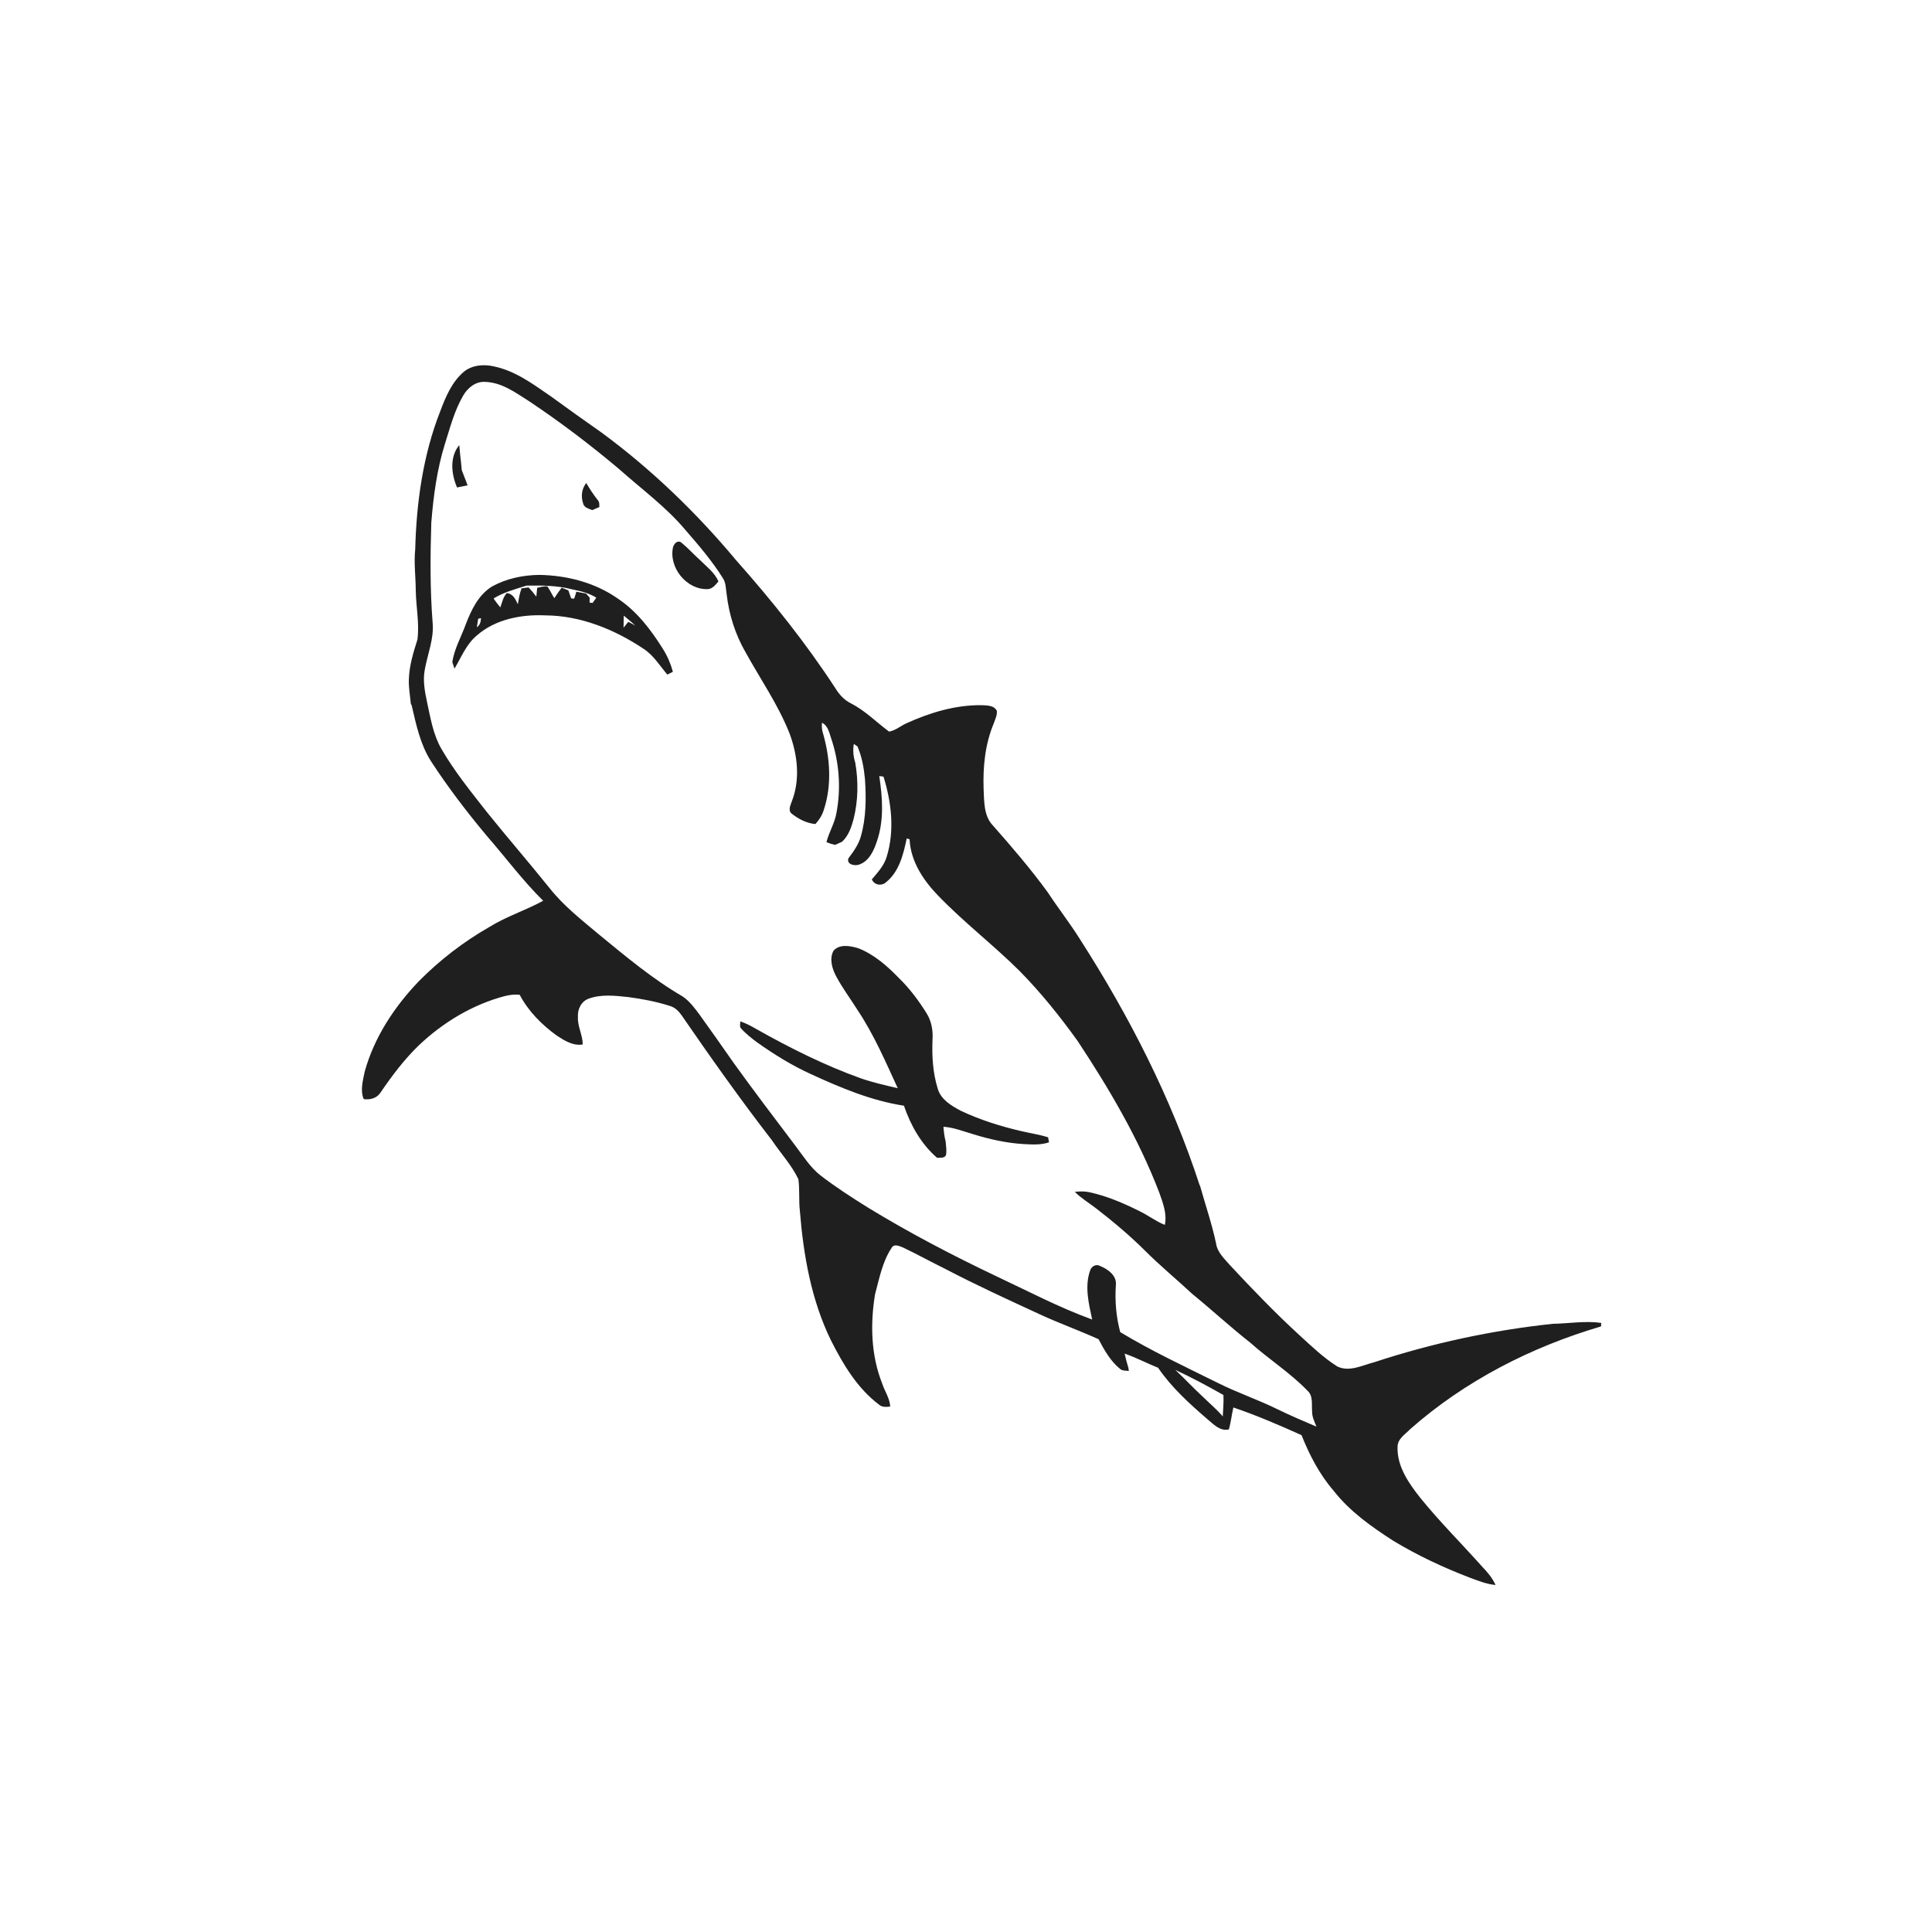 <svg xmlns="http://www.w3.org/2000/svg" width="1024pt" height="1024pt" viewBox="0 0 1024 1024" version="1.1">
<g id="#ffffffff">
<path fill="#ffffff" opacity="0" d=" M 0.00 0.00 L 1024.00 0.00 L 1024.00 1024.00 L 0.00 1024.00 L 0.00 0.00 M 245.97 196.94 C 239.54 202.33 236.22 210.29 233.34 217.95 C 224.20 241.19 220.73 266.29 220.07 291.14 C 219.33 298.40 220.32 305.67 220.36 312.94 C 220.50 321.62 222.35 330.27 221.26 338.96 C 219.07 345.86 216.90 352.88 216.70 360.18 C 216.54 364.52 217.38 368.82 217.76 373.14 L 218.17 373.76 C 220.55 383.94 222.70 394.46 228.40 403.42 C 237.39 417.23 247.41 430.35 257.99 442.99 C 267.96 454.46 277.07 466.71 287.89 477.43 C 278.64 482.49 268.46 485.69 259.48 491.26 C 245.76 499.09 233.13 508.80 222.03 520.03 C 209.04 533.57 198.34 549.77 193.30 567.98 C 192.36 572.74 190.84 577.81 192.75 582.53 C 196.24 583.10 199.93 582.02 201.83 578.86 C 207.84 570.05 214.29 561.49 221.98 554.06 C 234.81 541.88 250.45 532.45 267.62 527.92 C 270.17 527.32 272.84 526.93 275.46 527.28 C 280.06 536.03 287.18 543.16 295.15 548.92 C 299.21 551.56 303.76 554.44 308.85 553.59 C 308.86 548.55 306.02 544.01 306.32 538.95 C 306.00 534.90 308.19 530.56 312.19 529.25 C 318.82 526.87 326.04 527.74 332.90 528.46 C 340.39 529.44 347.86 530.87 355.07 533.17 C 357.60 533.89 359.57 535.77 361.08 537.86 C 376.62 560.45 392.48 582.83 409.25 604.52 C 413.84 611.37 419.61 617.52 423.16 625.01 C 423.93 630.63 423.29 636.35 423.97 642.00 C 425.85 665.44 430.03 689.18 440.45 710.47 C 446.85 723.13 454.38 735.81 465.90 744.48 C 467.54 745.98 469.80 745.71 471.84 745.51 C 471.59 741.04 468.86 737.34 467.54 733.19 C 461.61 718.23 461.21 701.63 463.81 685.91 C 466.08 677.57 467.68 668.72 472.56 661.42 C 473.83 659.02 476.74 660.46 478.63 661.21 C 486.25 664.83 493.63 668.93 501.21 672.65 C 517.61 681.22 534.44 688.92 551.24 696.68 C 561.44 701.38 572.02 705.19 582.26 709.81 C 585.24 715.48 588.48 721.28 593.50 725.41 C 594.78 726.67 596.65 726.42 598.30 726.64 C 598.24 726.23 598.13 725.40 598.07 724.98 C 597.32 722.49 596.63 719.97 596.08 717.44 C 602.15 719.53 607.85 722.56 613.81 724.94 C 620.95 735.41 630.41 743.96 639.95 752.19 C 643.20 754.85 646.68 758.77 651.35 757.61 C 652.40 753.79 652.82 749.84 653.71 745.99 C 666.02 750.17 678.00 755.33 689.85 760.67 C 694.05 771.24 699.38 781.49 706.86 790.14 C 715.42 801.08 726.86 809.18 738.44 816.63 C 751.28 824.40 764.92 830.78 778.92 836.16 C 783.39 837.81 787.87 839.65 792.67 840.07 C 791.01 836.39 788.42 833.30 785.65 830.43 C 774.78 818.25 763.18 806.72 752.90 794.03 C 746.75 786.28 740.42 777.31 740.73 766.97 C 740.68 762.60 744.78 760.26 747.45 757.46 C 776.44 731.89 811.61 713.90 848.58 703.03 C 848.61 702.57 848.67 701.63 848.69 701.17 C 840.13 699.95 831.52 701.51 822.94 701.65 C 790.79 705.08 759.01 711.92 728.30 722.03 C 722.05 723.64 715.13 727.34 708.80 724.25 C 701.56 719.67 695.32 713.71 689.03 707.95 C 676.01 696.04 663.79 683.33 651.78 670.43 C 648.82 666.99 645.16 663.70 644.51 658.94 C 642.36 648.71 638.93 638.82 636.13 628.77 L 635.80 628.08 C 620.77 582.01 598.53 538.53 572.41 497.81 C 567.04 489.25 560.81 481.29 555.27 472.86 C 546.30 460.59 536.42 449.01 526.36 437.64 C 521.31 432.50 521.66 424.68 521.33 418.00 C 520.94 406.28 522.14 394.29 526.72 383.40 C 527.46 381.26 528.56 379.12 528.36 376.81 C 526.86 373.69 522.92 373.91 520.00 373.76 C 506.48 373.64 493.24 377.60 481.00 383.10 C 477.65 384.46 474.82 387.17 471.21 387.76 C 464.54 382.79 458.61 376.72 451.15 372.87 C 447.64 371.17 444.91 368.29 442.92 365.00 C 427.20 340.90 409.20 318.38 390.11 296.89 C 369.07 271.67 345.25 248.72 318.79 229.23 C 309.80 222.91 300.83 216.56 291.96 210.07 C 282.67 203.68 273.27 196.63 262.01 194.25 C 256.63 192.96 250.43 193.39 245.97 196.94 Z" />
<path fill="#ffffff" opacity="0" d=" M 245.55 209.59 C 247.87 205.56 252.10 202.13 256.96 202.41 C 265.84 202.58 273.21 208.08 280.39 212.63 C 297.04 223.73 313.00 235.86 328.30 248.75 C 340.07 259.28 353.02 268.66 363.22 280.83 C 370.28 288.95 377.34 297.17 383.06 306.31 C 384.85 308.89 384.65 312.12 385.16 315.08 C 386.41 325.85 389.76 336.39 395.20 345.79 C 403.03 359.96 412.37 373.40 418.38 388.50 C 422.73 399.99 424.25 413.09 419.67 424.76 C 418.95 426.80 417.51 429.66 419.69 431.31 C 423.30 434.13 427.56 436.38 432.20 436.75 C 434.18 434.58 435.79 432.07 436.63 429.24 C 441.05 415.91 439.95 401.29 436.01 387.99 C 435.59 386.36 435.49 384.71 435.69 383.04 C 438.68 384.58 439.43 387.92 440.37 390.86 C 444.81 403.69 445.89 417.76 443.29 431.09 C 442.35 436.45 439.34 441.11 438.04 446.37 C 439.52 446.98 441.05 447.46 442.62 447.81 C 443.82 447.24 445.04 446.69 446.27 446.17 C 449.73 443.03 451.24 438.48 452.42 434.11 C 454.86 424.34 455.02 414.05 453.29 404.15 C 452.26 400.96 451.97 397.60 452.55 394.29 C 453.03 394.63 454.00 395.31 454.49 395.64 C 456.85 401.10 457.87 407.02 458.45 412.91 C 459.11 423.06 459.11 433.42 456.27 443.28 C 455.06 447.68 452.39 451.33 449.69 454.90 C 448.57 458.16 452.84 459.05 455.18 458.30 C 460.66 456.57 463.21 450.73 464.85 445.69 C 468.62 434.61 467.76 422.71 466.03 411.34 C 466.59 411.41 467.70 411.55 468.26 411.61 C 472.50 425.20 474.23 440.15 470.01 453.96 C 468.65 458.72 465.22 462.39 462.11 466.08 C 463.29 469.10 467.26 469.76 469.59 467.63 C 476.62 462.02 478.80 452.76 480.59 444.40 C 480.97 444.51 481.72 444.73 482.10 444.85 C 482.65 456.51 489.39 466.63 497.28 474.76 C 510.90 488.87 526.51 500.85 540.42 514.65 C 551.71 526.14 561.85 538.73 571.22 551.83 C 587.94 577.12 603.42 603.45 614.33 631.82 C 616.29 637.38 618.64 643.20 617.38 649.21 C 612.69 647.38 608.70 644.25 604.21 642.05 C 595.65 637.78 586.78 633.92 577.40 631.90 C 574.85 631.32 572.24 631.43 569.67 631.71 C 573.12 635.16 577.34 637.65 581.17 640.63 C 590.00 647.46 598.57 654.65 606.50 662.51 C 614.65 670.70 623.58 678.04 632.04 685.90 C 642.35 694.29 652.10 703.34 662.56 711.55 C 672.40 720.36 683.69 727.48 692.90 737.00 C 696.13 739.80 695.10 744.32 695.44 748.08 C 695.39 750.95 696.70 753.56 697.77 756.15 C 690.83 753.20 683.90 750.26 677.13 746.95 C 666.65 741.77 655.53 738.07 645.11 732.79 C 627.81 724.22 610.28 716.03 593.74 706.05 C 591.57 697.89 590.84 689.39 591.44 680.98 C 591.93 676.07 587.21 672.67 583.16 671.04 C 581.04 669.74 578.49 671.15 577.80 673.34 C 574.78 681.82 577.06 690.89 578.87 699.38 C 561.29 692.98 544.70 684.23 527.79 676.30 C 504.65 665.28 481.90 653.41 460.03 640.04 C 451.45 634.70 442.95 629.20 434.94 623.04 C 429.45 618.78 425.78 612.79 421.63 607.35 C 410.58 592.70 399.45 578.12 388.75 563.22 C 382.87 554.75 376.90 546.34 370.90 537.96 C 368.23 534.38 365.55 530.67 361.82 528.14 C 345.90 518.90 331.75 507.01 317.56 495.38 C 308.36 487.65 298.78 480.20 291.28 470.71 C 280.31 457.05 268.82 443.82 257.85 430.16 C 249.46 419.45 240.85 408.81 234.01 397.02 C 229.55 389.36 228.17 380.50 226.31 371.97 C 225.15 366.44 224.06 360.71 225.12 355.07 C 226.57 346.72 230.12 338.64 229.30 330.01 C 227.91 312.38 228.05 294.66 228.60 276.99 C 229.72 262.99 231.58 248.96 235.75 235.50 C 238.54 226.70 240.84 217.60 245.55 209.59 M 242.24 258.37 C 244.10 258.00 245.97 257.63 247.83 257.23 C 246.94 254.73 245.90 252.28 244.98 249.79 L 244.75 249.20 C 244.49 246.48 244.26 243.76 243.89 241.05 C 243.76 239.33 243.62 237.62 243.40 235.92 C 238.21 242.28 239.20 251.27 242.24 258.37 M 309.11 266.97 C 309.67 269.12 312.11 269.60 313.89 270.37 C 315.14 269.82 316.40 269.28 317.67 268.75 C 317.63 267.52 317.79 266.13 316.90 265.15 C 314.62 262.26 312.57 259.20 310.73 256.01 C 308.24 259.08 307.83 263.30 309.11 266.97 M 356.73 289.97 C 354.32 300.77 363.89 312.66 375.04 312.24 C 377.64 312.20 379.24 309.93 380.79 308.15 C 378.77 303.49 374.58 300.40 371.09 296.91 C 367.70 293.86 364.64 290.45 361.12 287.56 C 359.10 286.10 357.33 288.11 356.73 289.97 M 260.82 310.82 C 253.62 315.25 249.82 323.20 246.90 330.82 C 244.49 337.53 240.75 343.84 239.75 351.00 C 240.04 351.85 240.61 353.53 240.89 354.38 C 244.53 348.33 247.17 341.38 252.77 336.78 C 262.61 328.18 276.28 325.59 289.01 326.16 C 307.73 326.27 325.66 333.59 341.05 343.84 C 346.37 347.28 349.69 352.80 353.69 357.55 C 354.43 357.17 355.91 356.42 356.65 356.05 C 355.47 351.76 353.71 347.64 351.33 343.89 C 345.02 333.81 337.60 324.04 327.60 317.36 C 315.53 308.81 300.68 305.00 286.02 304.71 C 277.31 304.77 268.50 306.61 260.82 310.82 M 441.79 503.88 C 439.50 508.10 440.98 513.20 443.05 517.22 C 446.40 523.57 450.74 529.33 454.56 535.41 C 463.19 548.35 469.35 562.70 475.83 576.78 C 469.24 575.23 462.61 573.75 456.20 571.52 C 436.95 564.61 418.62 555.42 400.83 545.39 C 398.11 543.81 395.32 542.33 392.33 541.35 C 392.49 542.52 391.83 544.00 392.71 545.01 C 395.26 547.90 398.34 550.29 401.43 552.59 C 410.42 558.93 419.80 564.77 429.84 569.32 C 445.60 576.57 461.86 583.40 479.11 586.05 C 482.64 596.43 488.30 606.47 496.69 613.68 C 498.38 613.49 500.61 614.07 501.45 612.11 C 501.77 609.74 501.45 607.36 501.22 605.02 C 500.55 602.46 500.23 599.84 500.05 597.21 C 505.53 597.56 510.66 599.66 515.89 601.18 C 524.42 603.80 533.18 605.80 542.11 606.35 C 546.74 606.61 551.51 606.98 555.99 605.46 C 555.83 604.57 555.67 603.68 555.52 602.80 C 550.81 601.29 545.90 600.63 541.11 599.47 C 530.19 596.93 519.41 593.55 509.26 588.74 C 504.30 586.09 498.73 582.87 497.05 577.10 C 494.40 568.66 493.89 559.74 494.26 550.95 C 494.58 546.09 493.68 541.11 491.05 536.96 C 486.86 530.29 482.13 523.91 476.47 518.42 C 470.27 512.00 463.32 505.89 454.91 502.58 C 450.74 501.34 445.08 500.19 441.79 503.88 Z" />
<path fill="#ffffff" opacity="0" d=" M 261.63 317.20 C 266.99 313.86 273.16 312.27 279.11 310.37 C 287.15 310.30 295.27 310.27 303.11 312.34 C 307.60 313.26 312.14 314.30 316.06 316.78 C 315.40 317.71 314.74 318.63 314.10 319.56 C 313.69 319.52 312.89 319.44 312.49 319.41 C 312.50 318.74 312.52 317.42 312.54 316.76 C 311.87 316.03 311.21 315.30 310.58 314.56 C 308.87 314.28 307.18 313.94 305.49 313.60 C 305.13 314.85 304.75 316.10 304.30 317.33 C 303.91 317.29 303.11 317.20 302.72 317.15 C 302.22 315.73 301.72 314.31 301.24 312.90 C 300.05 312.43 298.86 311.96 297.68 311.49 C 296.31 313.29 295.04 315.16 293.80 317.06 C 292.47 315.01 291.52 312.73 290.08 310.76 C 288.25 310.67 286.47 311.14 284.71 311.57 C 284.55 313.12 284.41 314.68 284.27 316.23 C 282.98 314.53 281.63 312.87 280.14 311.35 C 278.75 311.56 277.36 311.74 275.97 311.91 L 276.38 312.14 C 275.30 314.73 275.00 317.53 274.46 320.25 C 273.21 317.61 271.94 314.70 268.62 314.34 C 266.62 316.44 266.16 319.32 265.18 321.93 C 263.92 320.41 262.70 318.86 261.63 317.20 Z" />
<path fill="#ffffff" opacity="0" d=" M 330.61 326.28 C 332.61 328.06 334.75 329.70 336.72 331.55 C 335.47 330.91 334.24 330.25 333.03 329.58 C 332.20 330.63 331.37 331.67 330.49 332.68 C 330.51 330.54 330.58 328.41 330.61 326.28 Z" />
<path fill="#ffffff" opacity="0" d=" M 253.45 327.96 C 253.82 327.87 254.56 327.68 254.93 327.59 C 254.85 329.48 254.44 331.35 252.74 332.45 C 252.94 330.95 253.20 329.45 253.45 327.96 Z" />
<path fill="#ffffff" opacity="0" d=" M 622.94 726.08 C 631.66 730.10 640.08 734.67 648.44 739.38 C 648.65 743.16 648.26 746.94 648.10 750.73 C 644.91 746.96 641.09 743.82 637.58 740.37 C 632.57 735.75 627.93 730.73 622.94 726.08 Z" />
</g>
<g id="#1f1f1fff">
<path fill="#1f1f1f" opacity="1.00" d=" M 245.97 196.94 C 250.43 193.39 256.63 192.96 262.01 194.25 C 273.27 196.63 282.67 203.68 291.96 210.07 C 300.83 216.56 309.80 222.91 318.79 229.23 C 345.25 248.72 369.07 271.67 390.11 296.89 C 409.20 318.38 427.20 340.90 442.92 365.00 C 444.91 368.29 447.64 371.17 451.15 372.87 C 458.61 376.72 464.54 382.79 471.21 387.76 C 474.82 387.17 477.65 384.46 481.00 383.10 C 493.24 377.60 506.48 373.64 520.00 373.76 C 522.92 373.91 526.86 373.69 528.36 376.81 C 528.56 379.12 527.46 381.26 526.72 383.40 C 522.14 394.29 520.94 406.28 521.33 418.00 C 521.66 424.68 521.31 432.50 526.36 437.64 C 536.42 449.01 546.30 460.59 555.27 472.86 C 560.81 481.29 567.04 489.25 572.41 497.81 C 598.53 538.53 620.77 582.01 635.80 628.08 L 636.13 628.77 C 638.93 638.82 642.36 648.71 644.51 658.94 C 645.16 663.70 648.82 666.99 651.78 670.43 C 663.79 683.33 676.01 696.04 689.03 707.95 C 695.32 713.71 701.56 719.67 708.80 724.25 C 715.13 727.34 722.05 723.64 728.30 722.03 C 759.01 711.92 790.79 705.08 822.94 701.65 C 831.52 701.51 840.13 699.95 848.69 701.17 C 848.67 701.63 848.61 702.57 848.58 703.03 C 811.61 713.90 776.44 731.89 747.45 757.46 C 744.78 760.26 740.68 762.60 740.73 766.97 C 740.42 777.31 746.75 786.28 752.90 794.03 C 763.18 806.72 774.78 818.25 785.65 830.43 C 788.42 833.30 791.01 836.39 792.67 840.07 C 787.87 839.65 783.39 837.81 778.92 836.16 C 764.92 830.78 751.28 824.40 738.44 816.63 C 726.86 809.18 715.42 801.08 706.86 790.14 C 699.38 781.49 694.05 771.24 689.85 760.67 C 678.00 755.33 666.02 750.17 653.71 745.99 C 652.82 749.84 652.40 753.79 651.35 757.61 C 646.68 758.77 643.20 754.85 639.95 752.19 C 630.41 743.96 620.95 735.41 613.81 724.94 C 607.85 722.56 602.15 719.53 596.08 717.44 C 596.63 719.97 597.32 722.49 598.07 724.98 C 598.13 725.40 598.24 726.23 598.30 726.64 C 596.65 726.42 594.78 726.67 593.50 725.41 C 588.48 721.28 585.24 715.48 582.26 709.81 C 572.02 705.19 561.44 701.38 551.24 696.68 C 534.44 688.92 517.61 681.22 501.21 672.65 C 493.63 668.93 486.25 664.83 478.63 661.21 C 476.74 660.46 473.83 659.02 472.56 661.42 C 467.68 668.72 466.08 677.57 463.81 685.91 C 461.21 701.63 461.61 718.23 467.54 733.19 C 468.86 737.34 471.59 741.04 471.84 745.51 C 469.80 745.71 467.54 745.98 465.90 744.48 C 454.38 735.81 446.85 723.13 440.45 710.47 C 430.03 689.18 425.85 665.44 423.97 642.00 C 423.29 636.35 423.93 630.63 423.16 625.01 C 419.61 617.52 413.84 611.37 409.25 604.52 C 392.48 582.83 376.62 560.45 361.08 537.86 C 359.57 535.77 357.60 533.89 355.07 533.17 C 347.86 530.87 340.39 529.44 332.90 528.46 C 326.04 527.74 318.82 526.87 312.19 529.25 C 308.19 530.56 306.00 534.90 306.32 538.95 C 306.02 544.01 308.86 548.55 308.85 553.59 C 303.76 554.44 299.21 551.56 295.15 548.92 C 287.18 543.16 280.06 536.03 275.46 527.28 C 272.84 526.93 270.17 527.32 267.62 527.92 C 250.45 532.45 234.81 541.88 221.98 554.06 C 214.29 561.49 207.84 570.05 201.83 578.86 C 199.93 582.02 196.24 583.10 192.75 582.53 C 190.84 577.81 192.36 572.74 193.30 567.98 C 198.34 549.77 209.04 533.57 222.03 520.03 C 233.13 508.80 245.76 499.09 259.48 491.26 C 268.46 485.69 278.64 482.49 287.89 477.43 C 277.07 466.71 267.96 454.46 257.99 442.99 C 247.41 430.35 237.39 417.23 228.40 403.42 C 222.70 394.46 220.55 383.94 218.17 373.76 L 217.76 373.14 C 217.38 368.82 216.54 364.52 216.70 360.18 C 216.90 352.88 219.07 345.86 221.26 338.96 C 222.35 330.27 220.50 321.62 220.36 312.94 C 220.32 305.67 219.33 298.40 220.07 291.14 C 220.73 266.29 224.20 241.19 233.34 217.95 C 236.22 210.29 239.54 202.33 245.97 196.94 M 245.55 209.59 C 240.84 217.60 238.54 226.70 235.75 235.50 C 231.58 248.96 229.72 262.99 228.60 276.99 C 228.05 294.66 227.91 312.38 229.30 330.01 C 230.12 338.64 226.57 346.72 225.12 355.07 C 224.06 360.71 225.15 366.44 226.31 371.97 C 228.17 380.50 229.55 389.36 234.01 397.02 C 240.85 408.81 249.46 419.45 257.85 430.16 C 268.82 443.82 280.31 457.05 291.28 470.71 C 298.78 480.20 308.36 487.65 317.56 495.38 C 331.75 507.01 345.90 518.90 361.82 528.14 C 365.55 530.67 368.23 534.38 370.90 537.96 C 376.90 546.34 382.87 554.75 388.75 563.22 C 399.45 578.12 410.58 592.70 421.63 607.35 C 425.78 612.79 429.45 618.78 434.94 623.04 C 442.95 629.20 451.45 634.70 460.03 640.04 C 481.90 653.41 504.65 665.28 527.79 676.30 C 544.70 684.23 561.29 692.98 578.87 699.38 C 577.06 690.89 574.78 681.82 577.80 673.34 C 578.49 671.15 581.04 669.74 583.16 671.04 C 587.21 672.67 591.93 676.07 591.44 680.98 C 590.84 689.39 591.57 697.89 593.74 706.05 C 610.28 716.03 627.81 724.22 645.11 732.79 C 655.53 738.07 666.65 741.77 677.13 746.95 C 683.90 750.26 690.83 753.20 697.77 756.15 C 696.70 753.56 695.39 750.95 695.44 748.08 C 695.10 744.32 696.13 739.80 692.90 737.00 C 683.69 727.48 672.40 720.36 662.56 711.55 C 652.10 703.34 642.35 694.29 632.04 685.90 C 623.58 678.04 614.65 670.70 606.50 662.51 C 598.57 654.65 590.00 647.46 581.17 640.63 C 577.34 637.65 573.12 635.16 569.67 631.71 C 572.24 631.43 574.85 631.32 577.40 631.90 C 586.78 633.92 595.65 637.78 604.21 642.05 C 608.70 644.25 612.69 647.38 617.38 649.21 C 618.64 643.20 616.29 637.38 614.33 631.82 C 603.42 603.45 587.94 577.12 571.22 551.83 C 561.85 538.73 551.71 526.14 540.42 514.65 C 526.51 500.85 510.90 488.87 497.28 474.76 C 489.39 466.63 482.65 456.51 482.10 444.85 C 481.72 444.73 480.97 444.51 480.59 444.40 C 478.80 452.76 476.62 462.02 469.59 467.63 C 467.26 469.76 463.29 469.10 462.11 466.08 C 465.22 462.39 468.65 458.72 470.01 453.96 C 474.23 440.15 472.50 425.20 468.26 411.61 C 467.70 411.55 466.59 411.41 466.03 411.34 C 467.76 422.71 468.62 434.61 464.85 445.69 C 463.21 450.73 460.66 456.57 455.18 458.30 C 452.84 459.05 448.57 458.16 449.69 454.90 C 452.39 451.33 455.06 447.68 456.27 443.28 C 459.11 433.42 459.11 423.06 458.45 412.91 C 457.87 407.02 456.85 401.10 454.49 395.64 C 454.00 395.31 453.03 394.63 452.55 394.29 C 451.97 397.60 452.26 400.96 453.29 404.15 C 455.02 414.05 454.86 424.34 452.42 434.11 C 451.24 438.48 449.73 443.03 446.27 446.17 C 445.04 446.69 443.82 447.24 442.62 447.81 C 441.05 447.46 439.52 446.98 438.04 446.37 C 439.34 441.11 442.35 436.45 443.29 431.09 C 445.89 417.76 444.81 403.69 440.37 390.86 C 439.43 387.92 438.68 384.58 435.69 383.04 C 435.49 384.71 435.59 386.36 436.01 387.99 C 439.95 401.29 441.05 415.91 436.63 429.24 C 435.79 432.07 434.18 434.58 432.20 436.75 C 427.56 436.38 423.30 434.13 419.69 431.31 C 417.51 429.66 418.95 426.80 419.67 424.76 C 424.25 413.09 422.73 399.99 418.38 388.50 C 412.37 373.40 403.03 359.96 395.20 345.79 C 389.76 336.39 386.41 325.85 385.16 315.08 C 384.65 312.12 384.85 308.89 383.06 306.31 C 377.34 297.17 370.28 288.95 363.22 280.83 C 353.02 268.66 340.07 259.28 328.30 248.75 C 313.00 235.86 297.04 223.73 280.39 212.63 C 273.21 208.08 265.84 202.58 256.96 202.41 C 252.10 202.13 247.87 205.56 245.55 209.59 M 622.94 726.08 C 627.93 730.73 632.57 735.75 637.58 740.37 C 641.09 743.82 644.91 746.96 648.10 750.73 C 648.26 746.94 648.65 743.16 648.44 739.38 C 640.08 734.67 631.66 730.10 622.94 726.08 Z" />
<path fill="#1f1f1f" opacity="1.00" d=" M 242.24 258.37 C 239.20 251.27 238.21 242.28 243.40 235.92 C 243.62 237.62 243.76 239.33 243.89 241.05 C 244.26 243.76 244.49 246.48 244.75 249.20 L 244.98 249.79 C 245.90 252.28 246.94 254.73 247.83 257.23 C 245.97 257.63 244.10 258.00 242.24 258.37 Z" />
<path fill="#1f1f1f" opacity="1.00" d=" M 309.11 266.97 C 307.83 263.30 308.24 259.08 310.73 256.01 C 312.57 259.20 314.62 262.26 316.90 265.15 C 317.79 266.13 317.63 267.52 317.67 268.75 C 316.40 269.28 315.14 269.82 313.89 270.37 C 312.11 269.60 309.67 269.12 309.11 266.97 Z" />
<path fill="#1f1f1f" opacity="1.00" d=" M 356.73 289.97 C 357.33 288.11 359.10 286.10 361.12 287.56 C 364.64 290.45 367.70 293.86 371.09 296.91 C 374.58 300.40 378.77 303.49 380.79 308.15 C 379.24 309.93 377.64 312.20 375.04 312.24 C 363.89 312.66 354.32 300.77 356.73 289.97 Z" />
<path fill="#1f1f1f" opacity="1.00" d=" M 260.82 310.82 C 268.50 306.61 277.31 304.77 286.02 304.71 C 300.68 305.00 315.53 308.81 327.60 317.36 C 337.60 324.04 345.02 333.81 351.33 343.89 C 353.71 347.64 355.47 351.76 356.65 356.05 C 355.91 356.42 354.43 357.17 353.69 357.55 C 349.69 352.80 346.37 347.28 341.05 343.84 C 325.66 333.59 307.73 326.27 289.01 326.16 C 276.28 325.59 262.61 328.18 252.77 336.78 C 247.17 341.38 244.53 348.33 240.89 354.38 C 240.61 353.53 240.04 351.85 239.75 351.00 C 240.75 343.84 244.49 337.53 246.90 330.82 C 249.82 323.20 253.62 315.25 260.82 310.82 M 261.63 317.20 C 262.70 318.86 263.92 320.41 265.18 321.93 C 266.16 319.32 266.62 316.44 268.62 314.34 C 271.94 314.70 273.21 317.61 274.46 320.25 C 275.00 317.53 275.30 314.73 276.38 312.14 L 275.97 311.91 C 277.36 311.74 278.75 311.56 280.14 311.35 C 281.63 312.87 282.98 314.53 284.27 316.23 C 284.41 314.68 284.55 313.12 284.71 311.57 C 286.47 311.14 288.25 310.67 290.08 310.76 C 291.52 312.73 292.47 315.01 293.80 317.06 C 295.04 315.16 296.31 313.29 297.68 311.49 C 298.86 311.96 300.05 312.43 301.24 312.90 C 301.72 314.31 302.22 315.73 302.72 317.15 C 303.11 317.20 303.91 317.29 304.30 317.33 C 304.75 316.10 305.13 314.85 305.49 313.60 C 307.18 313.94 308.87 314.28 310.58 314.56 C 311.21 315.30 311.87 316.03 312.54 316.76 C 312.52 317.42 312.50 318.74 312.49 319.41 C 312.89 319.44 313.69 319.52 314.10 319.56 C 314.74 318.63 315.40 317.71 316.06 316.78 C 312.14 314.30 307.60 313.26 303.11 312.34 C 295.27 310.27 287.15 310.30 279.11 310.37 C 273.16 312.27 266.99 313.86 261.63 317.20 M 330.61 326.28 C 330.58 328.41 330.51 330.54 330.49 332.68 C 331.37 331.67 332.20 330.63 333.03 329.58 C 334.24 330.25 335.47 330.91 336.72 331.55 C 334.75 329.70 332.61 328.06 330.61 326.28 M 253.45 327.96 C 253.20 329.45 252.94 330.95 252.74 332.45 C 254.44 331.35 254.85 329.48 254.93 327.59 C 254.56 327.68 253.82 327.87 253.45 327.96 Z" />
<path fill="#1f1f1f" opacity="1.00" d=" M 441.79 503.88 C 445.08 500.19 450.74 501.34 454.91 502.58 C 463.32 505.89 470.27 512.00 476.47 518.42 C 482.13 523.91 486.86 530.29 491.05 536.96 C 493.68 541.11 494.58 546.09 494.26 550.95 C 493.89 559.74 494.40 568.66 497.05 577.10 C 498.73 582.87 504.30 586.09 509.26 588.74 C 519.41 593.55 530.19 596.93 541.11 599.47 C 545.90 600.63 550.81 601.29 555.52 602.80 C 555.67 603.68 555.83 604.57 555.99 605.46 C 551.51 606.98 546.74 606.61 542.11 606.35 C 533.18 605.80 524.42 603.80 515.89 601.18 C 510.66 599.66 505.53 597.56 500.05 597.21 C 500.23 599.84 500.55 602.46 501.22 605.02 C 501.45 607.36 501.77 609.74 501.45 612.11 C 500.61 614.07 498.38 613.49 496.69 613.68 C 488.30 606.47 482.64 596.43 479.11 586.05 C 461.86 583.40 445.60 576.57 429.84 569.32 C 419.80 564.77 410.42 558.93 401.43 552.59 C 398.34 550.29 395.26 547.90 392.71 545.01 C 391.83 544.00 392.49 542.52 392.33 541.35 C 395.32 542.33 398.11 543.81 400.83 545.39 C 418.62 555.42 436.95 564.61 456.20 571.52 C 462.61 573.75 469.24 575.23 475.83 576.78 C 469.35 562.70 463.19 548.35 454.56 535.41 C 450.74 529.33 446.40 523.57 443.05 517.22 C 440.98 513.20 439.50 508.10 441.79 503.88 Z" />
</g>
</svg>